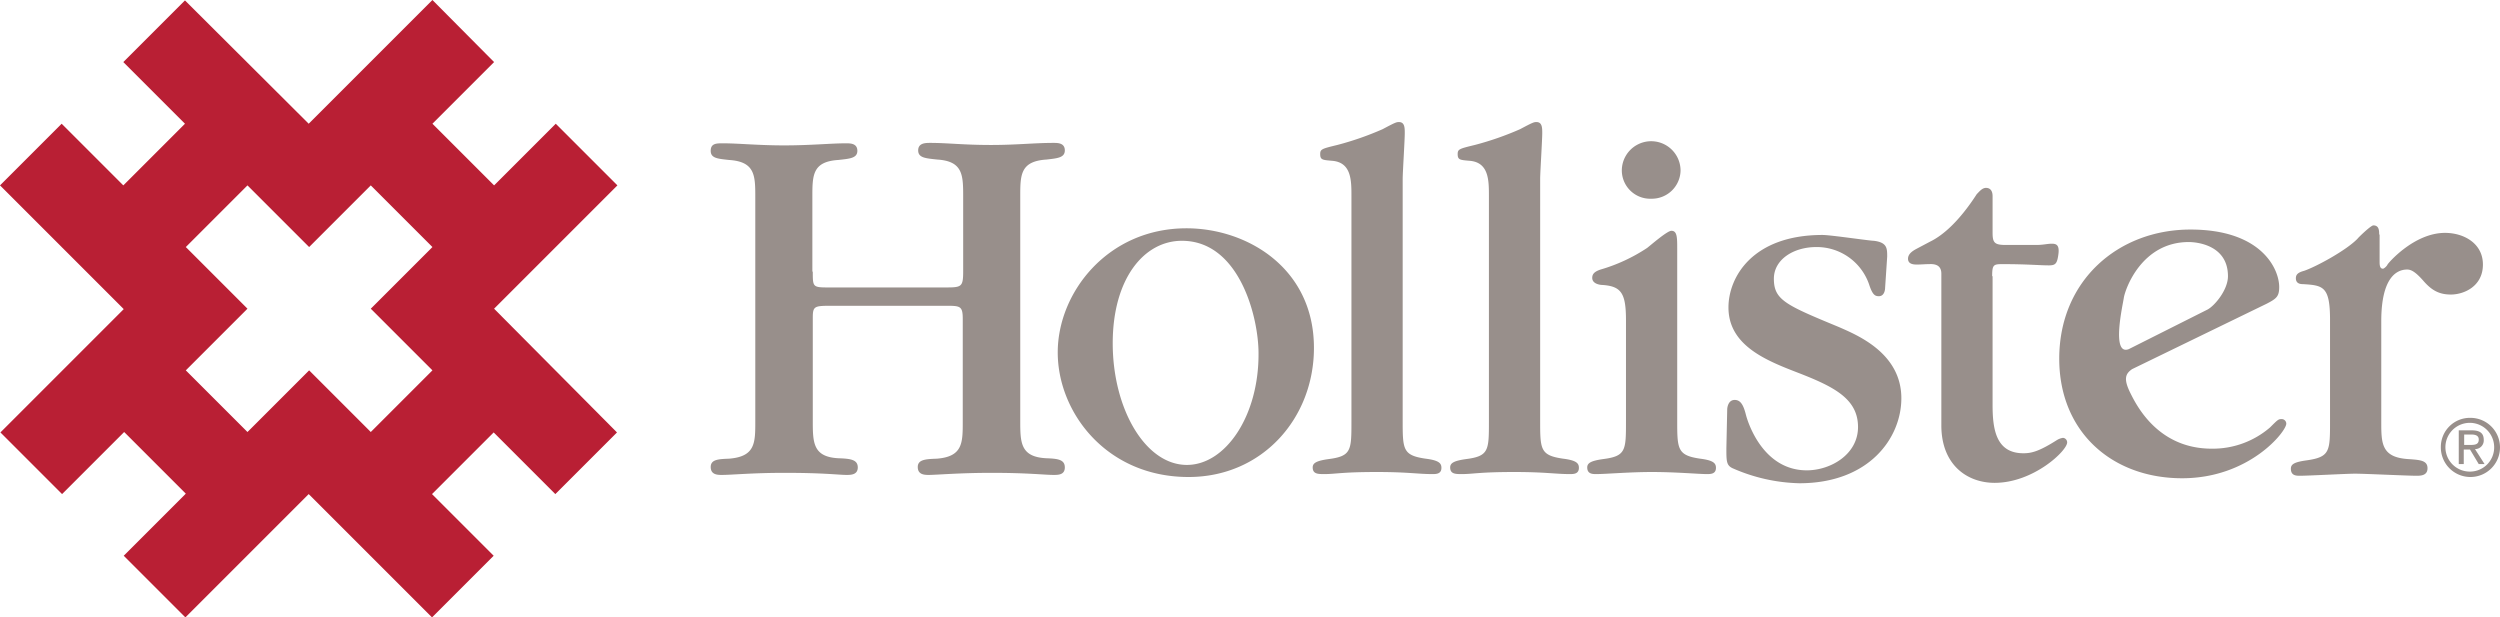 <svg xmlns="http://www.w3.org/2000/svg" width="600.1" height="148.2" viewBox="0 0 600.1 148.2"><g id="logo-hollister" transform="translate(-5416 2165)"><path id="Pfad_36" data-name="Pfad 36" d="M-81.5,294.8-66.7,280h0l-14.8-14.8,14.8-14.8h0l14.8,14.8h0l14.8-14.8h0l14.8,14.8L-37.1,280h0l14.8,14.8-14.8,14.8-14.8-14.8-14.8,14.8Zm59.2-88.9L-52,235.6-81.7,206l-14.8,14.8,14.8,14.8-14.8,14.8-14.8-14.8-14.8,14.8,29.7,29.7L-126,309.7l14.8,14.8,14.9-14.9,14.8,14.8-14.9,14.9,14.8,14.8L-52,324.5l29.6,29.6,14.8-14.8-14.8-14.8,14.8-14.8L7.2,324.5,22,309.7-7.5,280l29.6-29.6L7.3,235.6-7.5,250.4l-14.8-14.8,14.8-14.8Z" transform="translate(5542.1 -2370.9)" fill="#b91f34"></path><path id="Pfad_37" data-name="Pfad 37" d="M69,271.1c0,3.8,0,3.8,4.1,3.8h27.4c4.2,0,4.6,0,4.6-3.9V253.2c0-5.2,0-8.6-6.2-9-2.8-.3-4.6-.4-4.6-2.2s1.8-1.8,2.9-1.8c4.1,0,8,.5,14.6.5,6.1,0,10.4-.5,15-.5,1,0,2.7,0,2.7,1.8s-1.9,1.9-4.4,2.2c-6.3.4-6.3,3.7-6.3,8.9v53.7c0,5.3,0,8.8,6.3,9.1,2.7.1,4.4.3,4.4,2.2,0,1.8-1.6,1.8-2.7,1.8-2.2,0-6.1-.5-14.9-.5-7.6,0-13.3.5-15,.5-1,0-2.7,0-2.7-1.9,0-1.8,1.9-1.9,4.6-2,6.2-.5,6.2-3.8,6.2-8.9V282.5c0-3.2-.6-3.2-4.2-3.2h-27c-4.4,0-4.8,0-4.8,2.9v24.6c0,5.3,0,8.8,6.2,9.1,2.8.1,4.6.3,4.6,2.2,0,1.8-1.7,1.8-2.7,1.8-1.9,0-5.3-.5-14.9-.5-7.7,0-12.6.5-15,.5-1,0-2.7,0-2.7-1.9,0-1.8,1.8-1.9,4.4-2,6.3-.5,6.3-3.8,6.3-8.9V253.3c0-5.2,0-8.6-6.3-9-2.7-.3-4.4-.4-4.4-2.2s1.4-1.8,2.9-1.8c3.8,0,8.5.5,14.7.5,6.4,0,11.2-.5,14.9-.5,1,0,2.7,0,2.7,1.8s-1.9,1.9-4.6,2.2c-6.2.4-6.2,3.7-6.2,8.9v17.9Zm90.2,49.3c17.7,0,30.1-14.1,30.1-31,0-19.2-16.1-28.7-30.6-28.7-18.9,0-30.9,15.4-30.9,29.8s11.7,29.9,31.4,29.9m-.4-2.9c-10,0-17.8-13.5-17.8-29.2,0-15.5,7.5-24.6,16.6-24.6,13.8,0,18.4,18.3,18.4,27,.1,15-7.9,26.8-17.2,26.8M198.3,307c0,7,0,8.4-5.5,9.1-2.8.4-3.8.9-3.8,2,0,1.6,1.3,1.6,2.8,1.6,2.7,0,4.2-.5,12.6-.5,7.4,0,9.9.5,13.3.5.9,0,2.2,0,2.2-1.5,0-1.1-.6-1.8-3.8-2.2-5.5-.8-5.5-2.2-5.5-9.3V248.8c0-1.4.5-9.3.5-10.9,0-1.3,0-2.7-1.4-2.7-.6,0-.9.1-3.9,1.7a72.417,72.417,0,0,1-10.9,3.8c-3.7.9-4.1,1-4.1,2.2,0,1.4.6,1.4,2.9,1.6,4.6.4,4.6,4.7,4.6,8.5v54Zm33,0c0,7,0,8.4-5.5,9.1-2.8.4-3.8.9-3.8,2,0,1.6,1.3,1.6,2.8,1.6,2.7,0,4.2-.5,12.6-.5,7.4,0,9.9.5,13.3.5.9,0,2.2,0,2.2-1.5,0-1.1-.6-1.8-3.8-2.2-5.5-.8-5.5-2.2-5.5-9.3V248.8c0-1.4.5-9.3.5-10.9,0-1.3,0-2.7-1.4-2.7-.6,0-.9.1-3.9,1.7a72.417,72.417,0,0,1-10.9,3.8c-3.7.9-4.1,1-4.1,2.2,0,1.4.6,1.4,2.9,1.6,4.6.4,4.6,4.7,4.6,8.5v54Zm32.9,0c0,7,0,8.4-5.5,9.1-2.8.4-3.8.9-3.8,2,0,1.6,1.3,1.6,2.2,1.6,2.2,0,8-.5,13.3-.5,5.8,0,11.3.5,13.2.5.9,0,2.2,0,2.2-1.5,0-1.1-.6-1.8-3.8-2.2-5.5-.8-5.5-2.3-5.5-9.3v-41c0-2.8,0-4.4-1.4-4.4-1,0-4.9,3.4-5.8,4.1a40.785,40.785,0,0,1-11.2,5.2c-1.5.5-2,1.1-2,2,0,1.5,2,1.7,2.4,1.7,4.6.3,5.7,2,5.7,8.5V307Zm6.1-53.4a6.9,6.9,0,0,0,7-6.7,7.05,7.05,0,1,0-14.1-.1,6.817,6.817,0,0,0,7.1,6.8m18,59.9c0,3.1,0,4.1,1.5,4.8a41.949,41.949,0,0,0,16,3.6c16.8,0,24.5-10.9,24.5-20.4,0-10.9-10.7-15.2-15-17.1-12.8-5.3-15.6-6.5-15.6-11.6,0-4.6,4.7-7.6,10.2-7.6a13.287,13.287,0,0,1,12.7,9.1c.8,2.4,1.4,2.7,2.3,2.7,1.3,0,1.5-1.5,1.5-2l.5-7.5c0-2,0-3.4-3.2-3.8-1,0-10.4-1.4-12.3-1.4-16.9,0-22.6,10.2-22.6,17.4,0,9.1,9,12.7,16.5,15.6,8.8,3.4,14.6,6.3,14.6,13.1,0,6.6-6.6,10.4-12.3,10.4-10.3,0-14-11-14.6-13.3-.6-2.4-1.3-3.6-2.7-3.6-1.6,0-1.8,1.9-1.8,2.3Zm63.8-41.3c0-2.7.3-2.9,2.4-2.9,6.1,0,9,.3,11.2.3,1.6,0,2-.4,2.3-2.7s-.6-2.5-1.6-2.5c-1.1,0-2,.3-3.8.3h-7.2c-2.7,0-3.2-.5-3.2-2.9V253c0-2-1.3-2-1.6-2-.9,0-1.6.9-2.2,1.5-4.2,6.5-8.1,9.9-11.2,11.4l-3.4,1.8c-.5.3-1.9,1-1.9,2.3,0,1.4,1.5,1.4,2.2,1.4,1,0,1.9-.1,2.9-.1,1.9-.1,2.9.6,2.9,2.3V308c0,9.5,6.2,13.8,12.8,13.8,9.3,0,17.4-7.7,17.4-9.7a1.09,1.09,0,0,0-1-1.1,3.942,3.942,0,0,0-1.4.5c-4.4,2.8-6.2,3.2-8.1,3.2-6.6,0-7.4-5.8-7.4-11.6V272.2Zm92.9-10c0-1.1-.1-2.2-1.4-2.2-.6,0-3.6,2.9-3.8,3.2-2.7,2.8-9.9,6.7-12.8,7.7-1.5.4-2,.9-2,1.8,0,1.4,1.3,1.4,1.7,1.4,4.8.3,6.5.5,6.5,8.5v24.5c0,7.1,0,8.5-5.6,9.3-2.9.4-3.8.9-3.8,2,0,1.7,1.3,1.7,2.2,1.7,2,0,11.3-.5,13.2-.5,2.3,0,12.6.5,14.7.5,1,0,2.7,0,2.7-1.8,0-1.9-1.8-2-4.6-2.2-6.5-.4-6.5-3.8-6.5-9V283c0-10.5,3.7-12.4,6.2-12.4.8,0,1.8.3,3.9,2.7,2,2.3,3.8,3.3,6.6,3.3,3.2,0,7.7-2,7.7-7.2,0-5.1-4.6-7.6-9.1-7.6-7.4,0-13.6,7.2-13.8,7.6-.1.3-.8,1-1.1,1-.8,0-.8-1-.8-1.8v-6.4Zm-27,16.6c2.3-1.2,3-1.7,3-4,0-4.3-4.2-13.8-21.3-13.8-17.3,0-31.5,12.2-31.5,31,0,17.6,12.7,28.7,29.5,28.7,16.1,0,25-11.2,25-13.1a1.1,1.1,0,0,0-1.1-1.1c-.8,0-.9.1-2.8,2a21.048,21.048,0,0,1-14,5.1c-13.1,0-18.2-10.7-19.6-13.5-1.6-3.3-1.1-4.5.5-5.6Zm-33.1,10.9c-4.3,1.7-1.4-10.8-1.2-12.3.3-2,4.2-13.4,15.6-13.4,1.9,0,9.4.7,9.4,8.2,0,3.3-3.2,7.1-4.9,8Zm74.9,23.5a7.1,7.1,0,1,0,7.1-7,6.977,6.977,0,0,0-7.1,7m7.1,5.9a5.852,5.852,0,1,1,5.7-5.9,5.807,5.807,0,0,1-5.7,5.9m-1.5-5.3h1.4l2.1,3.5h1.4l-2.3-3.6a2.076,2.076,0,0,0,2.1-2.2c0-1.6-.9-2.3-2.9-2.3h-3.1v8.1h1.2v-3.5Zm0-1.1v-2.5h1.7c.9,0,1.8.2,1.8,1.2,0,1.2-.9,1.3-2,1.3Z" transform="translate(5542.1 -2370.9)" fill="#988f8b"></path></g></svg>